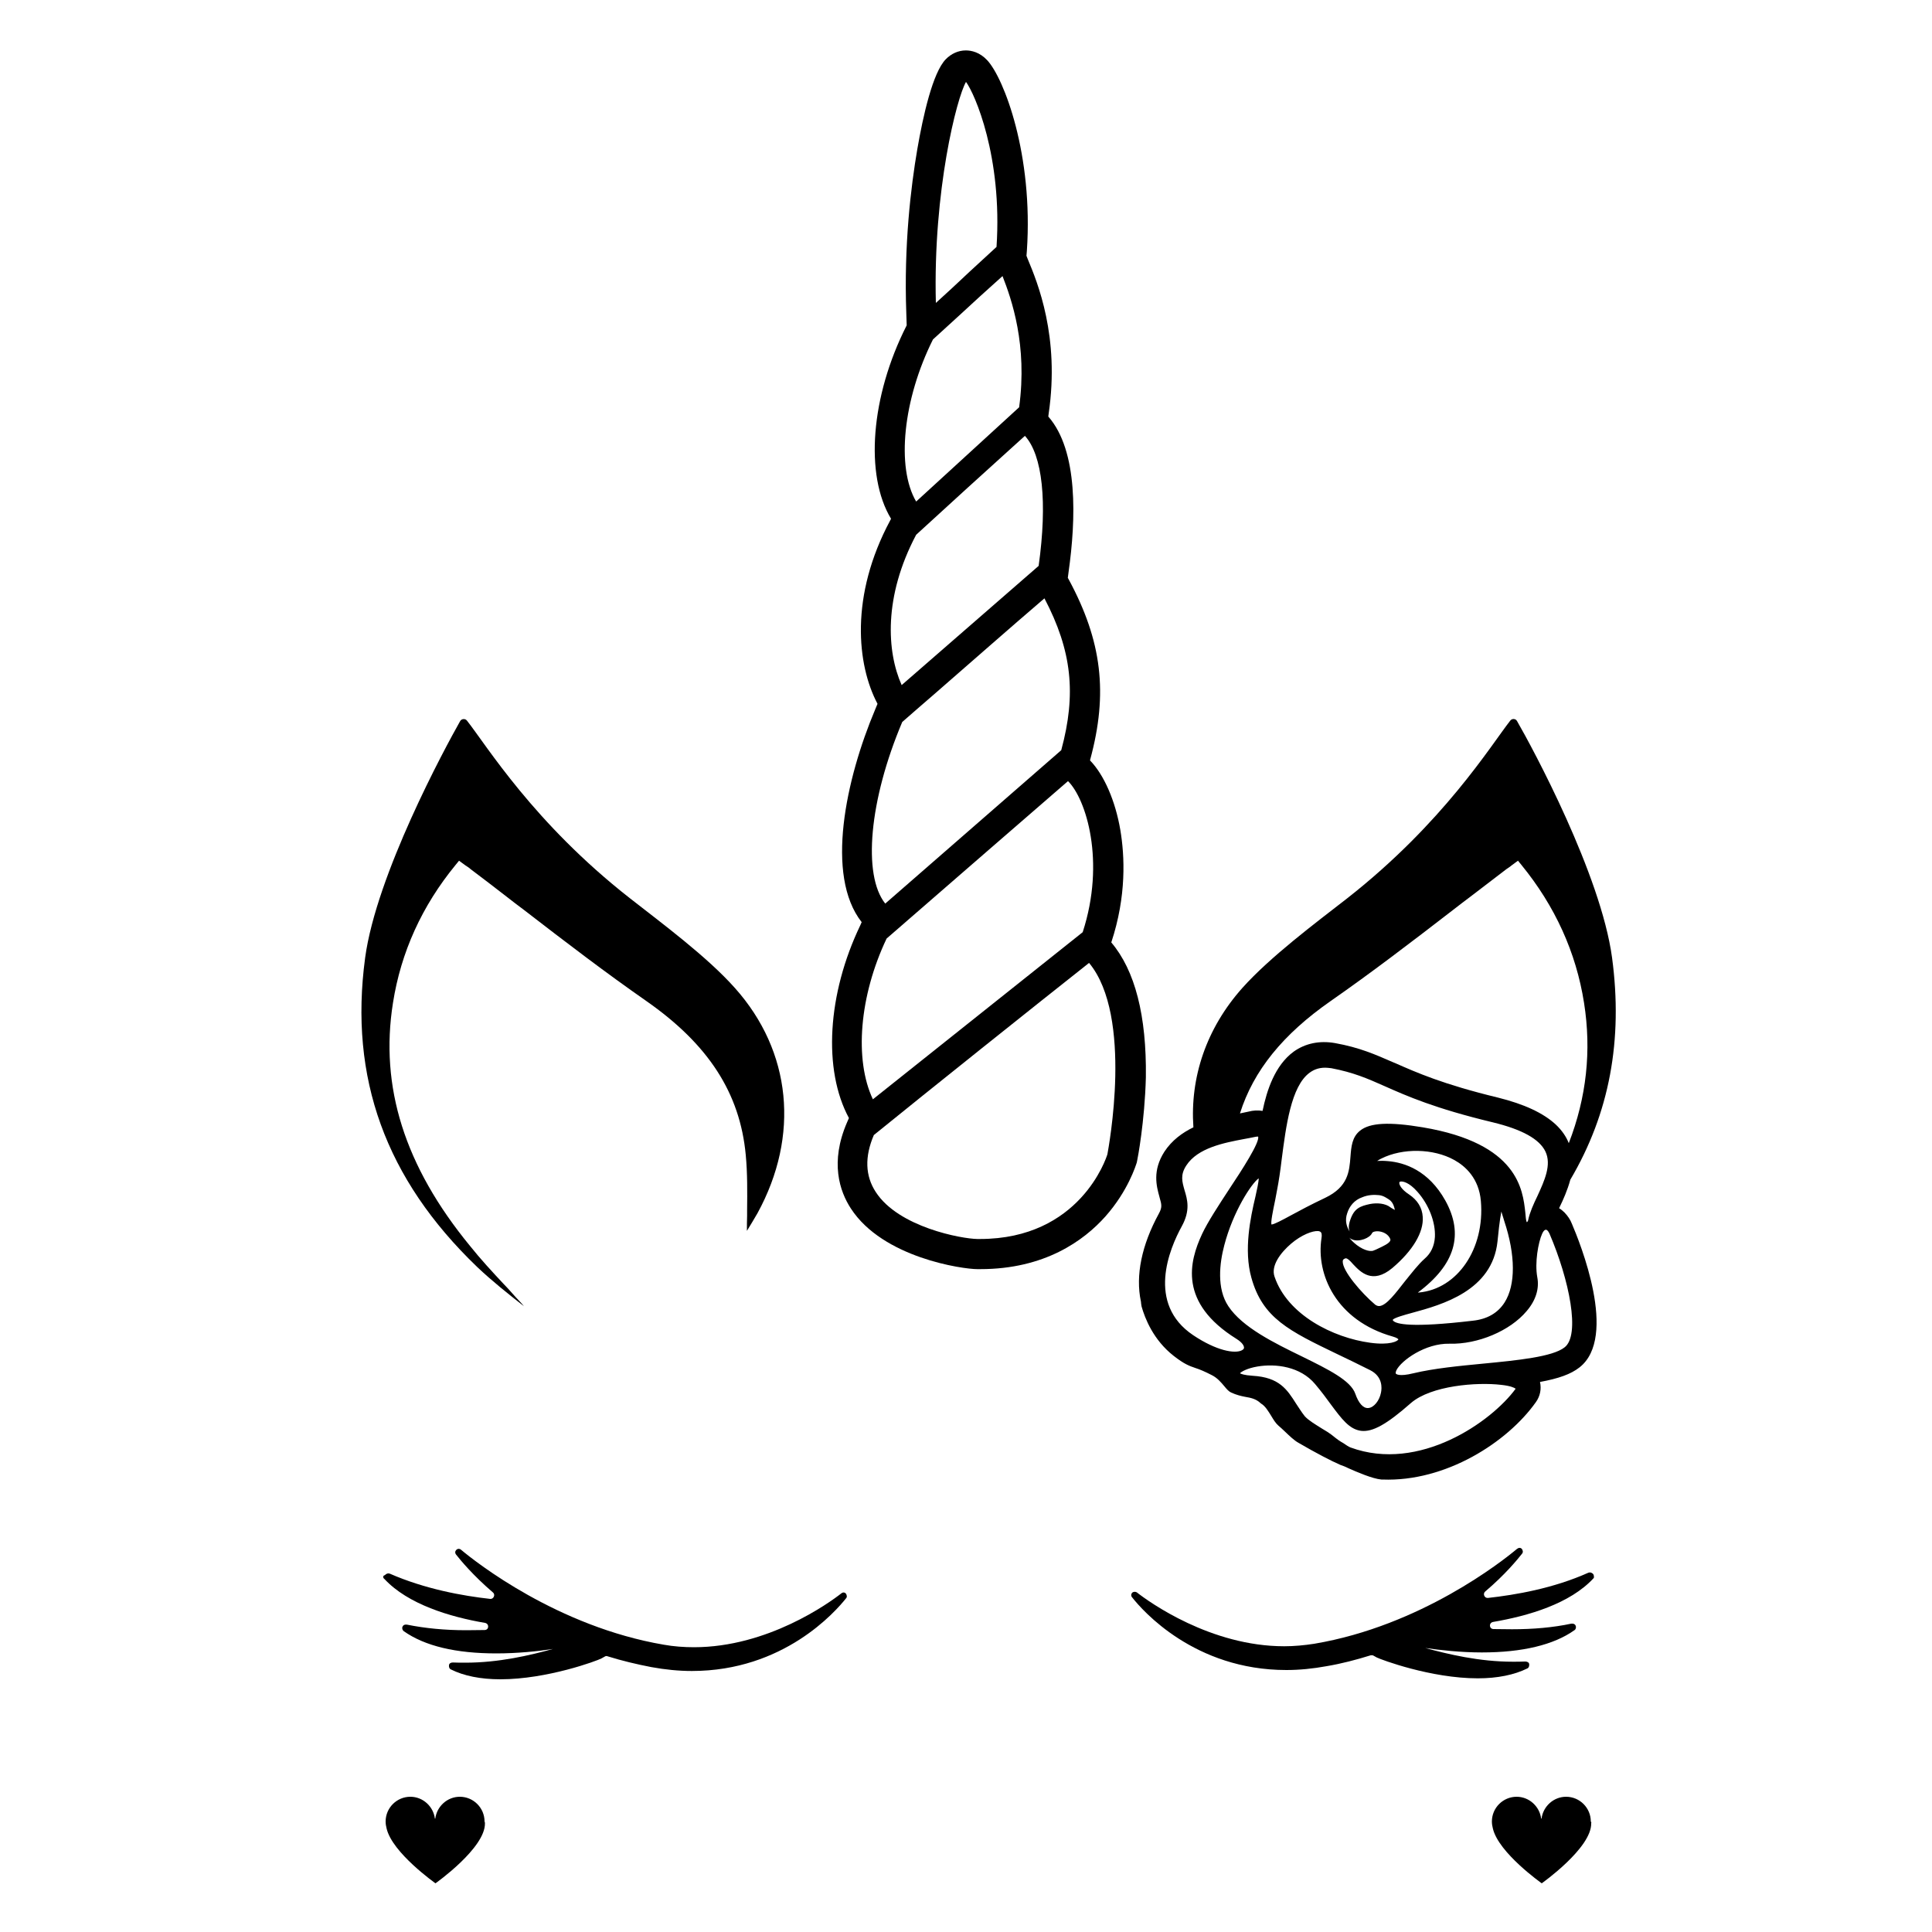 <?xml version="1.0" encoding="utf-8"?>
<!-- Generator: Adobe Illustrator 23.0.1, SVG Export Plug-In . SVG Version: 6.00 Build 0)  -->
<svg version="1.1" id="Layer_1" xmlns="http://www.w3.org/2000/svg" xmlns:xlink="http://www.w3.org/1999/xlink" x="0px" y="0px"
	 width="1000px" height="1000px" viewBox="0 0 1000 1000" style="enable-background:new 0 0 1000 1000;" xml:space="preserve">
<g>
	<path d="M575.2,487.8c8-24.2,6.9-44.9,4.7-58.1c-2.6-15.3-8.5-28.7-15.7-36.1l0.1-0.5c9.3-34.3,6.1-61.3-11.2-93.3l-0.4-0.7
		l0.4-3.1c3.8-27,5.1-62.6-10.5-80.4l0.2-1.6c5.8-39.8-5.8-67.8-10.8-79.8l-0.7-1.8l0.2-2.5c3.4-49.8-11.9-89.5-20.5-98.7
		c-3.9-4.2-8.2-5.1-11.1-5.1c-3.9,0-7.6,1.7-10.4,4.6c-6.7,6.9-11.7,29.1-14.7,46.5c-3.3,19.3-7,49.6-5.7,84.9l0.2,6.2l-0.1,0.3
		c-18.5,36.5-21.7,77.3-8,99.9l-0.4,0.8c-21,39.1-17.3,74.8-6.6,95l-1.2,2.9c-15.2,36-26,85.9-7,110.1l-0.7,1.6
		c-17.1,35.6-19.4,74.8-5.9,99.8l-1,2.3c-8.9,20.6-3.8,35.6,2,44.5c16.6,25.6,58,31.4,65.4,31.4c0.5,0,1,0,1.6,0
		c33.4,0,53.6-14.8,64.7-27.2c11.8-13.3,15.8-26.5,16.3-28l0.2-1c0.2-0.8,3.9-20.1,4.5-43.1C593.5,525.7,587.5,502.3,575.2,487.8z
		 M500,42.4c4.5,6,18.9,38.7,15.8,85.4c-4.2,3.9-9.1,8.4-13.8,12.7c-6.6,6.2-12.9,12.1-17.6,16.3C482.9,98.5,495.3,50.4,500,42.4z
		 M474.2,276.8c18.2-16.7,34.7-31.7,52.2-47.5l4.1-3.7c9.1,10,11.7,34.3,7.1,67.3l-70.9,61.7C459,337.4,457.2,308.9,474.2,276.8z
		 M467,373.7c5.5-4.9,11.2-9.7,16.8-14.6c19.2-16.7,38.8-34,56.8-49.4c14.2,27.1,16.6,49.4,8.7,78.6l-91.1,79.4
		C446.4,452.9,449.9,414.1,467,373.7z M458.9,485.8c26.4-23,70.5-61.2,93.9-81.5c9.4,9.3,19.5,41.6,7.6,78.2L451.8,569
		C442.1,548.4,444.8,515.5,458.9,485.8z M452.3,587.5c28.2-22.9,83.8-67.3,111.4-89.1c23,27.7,10,96,9.5,99
		c-0.6,2.1-14.3,43.9-66,43.9c-0.4,0-0.9,0-1.3,0c-8.2-0.1-40.8-6.1-52.6-24.3C447.8,608.6,447.5,598.7,452.3,587.5z M527.5,210.8
		l-53.3,48.8c-10.4-17.7-6.8-52.9,8.7-83.9c5.1-4.7,9.5-8.7,13.8-12.6c7-6.5,13.7-12.6,22.2-20.2
		C523.6,154.9,531.9,178.6,527.5,210.8z"/>
	<path d="M386.7,629.4c-0.1,2.5-0.1,5.1-0.1,7.7c1.9-3,3.6-6,5.5-9.2c21.9-40.1,17.6-83.7-11.7-116.5l0,0
		c-14.4-16.2-37.8-33.5-54.4-46.5c-49.8-39-74.1-79-84.3-91.9c-0.9-1.2-2.8-1-3.5,0.2c-8,14.1-43.4,79.6-49.2,122.5
		c-8.4,62.2,10.6,114.6,58,160.1c7.6,7.2,16,13.9,24.2,20.3l0,0c-1.3-1.6-2.7-3-4.1-4.5c-1.4-1.6-2.9-3.2-4.3-4.8l-2.1-2.2
		c-5.9-6.3-12-12.9-17.5-19.8c-33.8-41.2-46.7-82.3-39.8-125.7c4.1-26.2,15-50.2,32.4-71.4l1.8-2.2l3.4,2.5c0.9,0.6,1.8,1.1,2.5,1.8
		c6.3,4.8,12.6,9.5,18.7,14.3c3,2.3,6,4.7,8.9,6.8c22.4,17.3,42.6,32.7,63.4,47.2c32.1,22.4,48.5,47.6,51.5,79.7
		c0.9,9.6,0.8,18.9,0.7,28.9L386.7,629.4L386.7,629.4z"/>
	<path d="M809.8,627.6c-0.9-0.9-1.9-1.7-2.8-2.2l0.3-0.7c1.8-3.7,4-8.6,5.5-14.1c20.3-34.4,27.3-72.3,21.6-114.9
		c-5.8-43-41.1-108.5-49.2-122.5c-0.7-1.3-2.6-1.4-3.5-0.2c-10.1,12.9-34.5,52.8-84.3,91.9c-16.6,12.9-40,30.4-54.4,46.5l0,0
		c-18.6,20.9-27.1,46.2-25.3,72.1c-5.8,2.8-11.2,6.8-15,12.6l0,0c-6.3,9.8-4.1,17.9-2.6,23.3l0.1,0.4c1.1,3.8,1.4,5.1-0.4,8.4
		c-8.9,16.3-12.1,32-9.3,45.3c0.1,0.3,0.1,0.6,0.1,0.9c0.1,0.5,0.1,1.1,0.3,1.9c1.7,6,6,17.2,16.6,25.5c5.5,4.3,8.1,5.2,11.3,6.3
		c2.2,0.7,4.6,1.7,8.5,3.7c2.8,1.4,4.8,3.8,6.4,5.7c1.3,1.6,2.4,2.8,3.6,3.3c2.6,1.2,5.1,1.8,7.2,2.2c2.9,0.5,5.5,1,7.9,3.2l0.2,0.2
		c2.3,1.3,3.9,4.1,5.4,6.5c1.2,2,2.3,3.8,3.7,5c0.9,0.8,2.2,1.9,3.3,3c2.4,2.3,4.9,4.7,7.1,5.9c8.9,5.2,17,9.4,21.6,11.4
		c1.4,0.5,2.8,1,4.1,1.7c4.5,2,12.6,5.5,17.2,5.9c0.2,0,0.3,0,0.5,0c32.7,1.3,64.7-19.2,79.5-40.1c2.2-3.1,2.9-6.8,2.1-10.4
		c9.7-1.8,15.9-4,20.4-7.5c20.2-15.7,0.2-64.8-3.9-74.4C812.8,631.3,811.5,629.4,809.8,627.6z M647.7,661.3
		c5.8,21,19.6,27.6,44.5,39.6c5.1,2.4,10.8,5.2,17,8.3c6.5,3.3,6.1,9.2,5.6,11.6c-0.8,4.2-3.7,7.8-6.6,8c-2.6,0.2-5-2.5-6.7-7.4
		c-2.4-6.9-14-12.6-27.4-19.2c-14.6-7.1-31.1-15.2-38.3-26.1c-6.1-9.1-4.6-22.2-2.1-31.6c4.5-17.3,14-31.9,17.8-34.6
		c0,1.9-0.9,5.9-1.7,9.5C647.2,630.3,643.7,647,647.7,661.3z M709.2,695c-19.2-2.6-42.8-14.4-49.5-34.2c-2-5.7,3.2-12.5,8.6-17.1
		c5.4-4.6,11.1-6.7,13.9-6.5c0.4,0,0.8,0.1,1.1,0.3c0.8,0.4,1,1.6,0.7,3.4c-2.9,18.6,7.5,42.6,36.9,50.9c2.2,0.6,2.8,1.3,2.9,1.4
		C723.6,694.2,719.3,696.4,709.2,695z M748.1,621.4c-8.7-15.6-21.1-19.7-29.7-20.4c-2.2-0.2-4-0.2-5.6-0.1c0.6-0.4,1.3-0.8,2.1-1.2
		c11.1-5.6,27-5.3,37.8,0.7c5.8,3.2,12.8,9.5,13.8,21.3c2.1,24.6-12.1,45.5-32.1,47.3c-0.2,0-0.3,0-0.5,0
		C753.2,654.6,757.8,638.9,748.1,621.4z M713.7,618.6c2.4,0.2,4.3,1.7,5.3,2.3c2.4,1.6,2.7,4.5,3,5.4c0-0.1-1.2-0.6-2.2-1.3
		c-2.7-2.2-7.1-2.5-10.7-1.8c-5.2,1.1-8.2,2.3-10.2,8.2c-1,2.9-0.9,4.8-0.3,6.1c-1.6-2.5-2.6-5.8-1.3-9.5c1.1-3.6,3.7-6.9,7.8-8.3
		C707.9,618.5,711,618.3,713.7,618.6z M719.6,642.1c-0.4,1.4-3.6,2.9-6.4,4.2c-0.7,0.4-1.6,0.7-2.3,1c-1.8,0.8-6.1-0.5-10-4
		c-0.7-0.6-1.7-1.6-2.5-2.7c0.5,0.5,1.1,0.8,1.6,1c3.5,1.4,9.1-0.8,10.2-3.4c0.2-0.4,0.9-0.8,2.3-0.9c2.2-0.1,5.2,0.8,6.7,3.2
		C719.8,641.5,719.7,642,719.6,642.1z M696.7,651.3c0.8,0.1,1.9,1,3.7,3.1c3.7,3.9,9.9,10.6,20.3,1.9c10.5-8.9,16.3-18.5,15.7-26.5
		c-0.3-4.7-2.7-8.6-7-11.5c-4.3-2.8-5.3-5.3-5.1-6.2c0-0.2,0.1-0.4,0.5-0.5c1.1-0.3,4.5,0.3,8.8,5.2c6,6.7,9.5,15.9,9.1,23.5
		c-0.3,4.7-2.1,8.4-5.2,11.1c-3.5,3.1-6.9,7.6-10.4,11.9c-4.7,6-9.4,12.3-13,12.7c-0.8,0.1-1.6-0.2-2.3-0.7l0,0
		c-7.1-6-17-17.5-16.8-22.4c0-0.7,0.3-1,0.6-1.2C696.2,651.3,696.4,651.3,696.7,651.3z M721.1,683.6c-0.2-0.2-0.2-0.3-0.2-0.5
		c0.7-1,6-2.5,10.1-3.6c15.4-4.2,41.4-11.4,44.1-36.9c0.3-3.1,1.1-11.1,2-15.5c0.2,0.7,0.5,1.6,0.7,2.3c0.3,0.8,0.5,1.7,0.8,2.6
		c5.9,17.7,5.9,33.1,0.2,42.1c-3.5,5.5-9,8.7-16.5,9.5C730.1,687.4,722.6,685.3,721.1,683.6z M736.4,583.5
		c-17.3-2.9-27.3-2.4-32.4,1.7c-4.2,3.3-4.6,8.3-5,13.5c-0.6,7.7-1.2,15.6-13.1,21.3c-7.4,3.5-13,6.5-17.6,9s-8.9,4.8-10.2,4.8
		c-0.4-1.3,0.7-6.8,2-13c0.3-1.4,0.6-3,0.9-4.8c0.9-4.6,1.7-10,2.4-15.9c2.2-16.9,4.8-37.9,14.5-44.9c2.7-2,5.8-2.8,9.3-2.5
		c0.6,0.1,1.2,0.1,1.9,0.2c11.5,2.2,18.6,5.3,27.6,9.3c11.5,5.1,25.9,11.5,55.9,18.7c15.3,3.7,24.2,8.7,27.3,15.1
		c3.3,6.9-0.5,15.1-4.1,23c-2.1,4.3-4,8.6-4.8,12.4c-0.1,0.7-0.5,1.1-0.7,1.2c0,0,0-0.1-0.1-0.1c-0.4-0.9-0.5-2.8-0.7-4.9
		C788.2,616,785.9,591.8,736.4,583.5z M688.8,518.1c20.8-14.5,41-29.9,63.4-47.2c3-2.3,5.9-4.6,8.9-6.8c6.1-4.7,12.4-9.5,18.7-14.3
		c0.7-0.5,1.6-1,2.5-1.8l3.4-2.5l1.8,2.2c17.4,21.3,28.3,45.3,32.4,71.4c3.9,24.7,1.3,48.9-7.9,72.6c-1.3-3.3-3.5-6.6-6.8-9.7
		c-6.4-5.9-16.2-10.5-29.9-13.9c-28.5-6.9-42.2-13-53.3-17.9l-1-0.4c-9.2-4-17.2-7.6-30-9.9c-8-1.4-15.4,0.1-21.5,4.5
		c-9.6,7.1-13.8,19.9-16,30.6c-2.4-0.4-4.8-0.3-7.4,0.4c-1.6,0.3-3,0.6-4.3,0.9C648.8,554.1,664.1,535.3,688.8,518.1z M617.6,691.1
		c-24.3-16.3-12.3-44.8-5.9-56.4c4.5-8.2,2.9-13.8,1.4-18.7c-1.2-4.3-2.3-7.8,0.9-12.7c5.9-9.2,19.7-11.8,29.7-13.7
		c2.1-0.4,3.9-0.7,5.7-1.1l0,0c0.8-0.2,1.3-0.2,1.6-0.2c0.1,0,0.1,0,0.2,0c1,2.8-8.5,17.5-14.9,27.1c-5.5,8.4-11.2,17.1-14.1,23.3
		c-6.7,14.4-12.2,35.6,17.8,54.3c3,1.9,3.9,3.5,3.9,4.6c0,0.5-0.4,0.9-1.1,1.3C639.2,700.8,629.7,699.2,617.6,691.1z M699,749.2
		c-0.8-0.3-2.4-1.3-3.8-2.3l-1.2-0.7c-1.8-1.1-3.4-2.5-5.1-3.8c-1.1-0.8-2.8-1.9-4.7-3c-3-1.9-6.8-4.1-8.8-6.3
		c-1.8-2.2-3.1-4.5-4.5-6.5c-4.7-7.4-8.7-13.7-22.5-14.5c-4.6-0.3-6.1-1-6.6-1.3c0.7-0.8,3.7-2.6,9.1-3.5c9.4-1.6,22.2,0,29.8,9.1
		c3.2,3.8,5.9,7.4,8.2,10.6c5.6,7.5,9.5,12.8,15.6,13.6c6,0.7,13.3-3.4,25.8-14.4c10.4-9,34-10.9,46.7-9.4c4.7,0.5,6.7,1.4,7.5,2
		C772.1,735.8,734.7,762.3,699,749.2z M809.8,697.4c-6.2,4.9-24.4,6.7-42,8.4c-12.6,1.2-25.8,2.5-36.2,5l0,0c-7.7,1.9-9,0.3-9.1,0.2
		c-0.2-0.3-0.1-0.9,0.3-1.8c2.5-5,14.9-14,27.5-13.7c14.5,0.4,31.3-6.6,39.9-16.9c4.8-5.6,6.6-11.7,5.5-17.5
		c-1.4-7.5,0.5-18.1,2.5-22.5c0.7-1.6,1.4-2.1,2-2.1l0,0c0.4,0,1.1,0.5,1.8,2C812.3,662.5,818.1,691.1,809.8,697.4z"/>
	<path id="path3354_3_" d="M824.7,814.8L824.7,814.8c-0.7-0.8-1.6-1.1-2.5-0.8c-18.3,8.2-37.8,11.5-52.1,13.1
		c-1.8,0.1-2.7-2.2-1.4-3.3c10.5-8.9,16.8-16.7,19.1-19.6c0.7-0.8,0.4-1.8-0.1-2.5l0,0c-0.7-0.7-1.6-0.7-2.5,0
		c-7.5,6.3-49.8,39.8-104.9,49.1c-5.1,0.8-10.5,1.3-15.6,1.3c-38,0-69.8-22.8-76.3-27.9c-0.7-0.4-1.6-0.4-2.3,0.1l0,0
		c-0.7,0.7-0.8,1.8-0.1,2.5c5.3,6.8,32.3,37.6,79.8,37.6c6.8,0,13.8-0.7,20.9-2c7.7-1.3,15.3-3.3,22.7-5.6c0.4-0.1,1-0.1,1.4,0.1
		c0.7,0.3,1.1,0.7,1.8,1c2.2,1.1,28,10.8,52.3,10.8c10.2,0,18.9-1.8,25.6-5.1c0.8-0.3,1.1-1.3,1-2.2v-0.1c-0.1-0.8-1-1.3-2-1.3
		c-2.2,0.1-4.5,0.1-6.5,0.1c-17.4,0-33.5-3.9-45.3-7.1c7.8,1.1,18.3,2.3,29.3,2.3c20.9,0,37.2-3.9,47.9-11.5c0.7-0.4,1-1.4,0.7-2.3
		l-0.1-0.1c-0.3-0.8-1.1-1.1-2.2-1c-9.4,2-19.7,2.9-30.7,2.9c-3.3,0-6.5-0.1-9.6-0.1c-2.3-0.1-2.5-3.3-0.1-3.7
		c18.1-3.1,39.8-9.4,52-22.7C825.1,816.7,825.1,815.5,824.7,814.8z"/>
	<path id="path3354_2_" d="M199,817.3c12.2,13.1,33.9,19.6,52,22.7c2.3,0.4,2.2,3.6-0.1,3.7c-3.1,0-6.3,0.1-9.6,0.1
		c-11.1,0-21.3-1-30.7-2.9c-1-0.1-1.8,0.1-2.2,1l-0.1,0.1c-0.3,0.8,0,1.8,0.7,2.3c10.9,7.7,27,11.5,47.9,11.5
		c10.9,0,21.5-1.1,29.3-2.3c-11.9,3.3-28,7.1-45.3,7.1c-2.2,0-4.5,0-6.5-0.1c-1,0-1.8,0.4-2,1.3v0.1c-0.1,0.8,0.1,1.8,1,2.2
		c6.6,3.3,15.3,5.1,25.6,5.1c24.2,0,50.1-9.6,52.3-10.8c0.7-0.3,1.1-0.7,1.8-1c0.4-0.3,1-0.3,1.4-0.1c7.4,2.3,14.9,4.1,22.7,5.6
		c7.1,1.3,14.2,2,20.9,2c47.5,0,74.3-30.7,79.8-37.6c0.7-0.7,0.4-1.8-0.1-2.5l0,0c-0.7-0.7-1.6-0.7-2.3-0.1
		c-6.5,5.1-38.2,27.9-76.3,27.9c-5.2,0-10.6-0.4-15.6-1.3c-55.1-9.4-97.4-42.8-104.9-49.1c-0.8-0.7-1.8-0.7-2.5,0l0,0
		c-0.7,0.7-0.8,1.6-0.1,2.5c2.3,2.9,8.6,10.6,19.1,19.6c1.3,1.1,0.3,3.4-1.4,3.3c-14.4-1.6-33.8-5.1-52.1-13.1
		c-0.8-0.3-1.8,0-2.5,0.8l0,0C198.1,815.5,198.1,816.7,199,817.3z"/>
	<path d="M823.6,943.7c0.3,12.8-25.6,31.1-25.6,31.1l0,0l0,0l0,0l0,0c-0.1-0.1-22.4-15.8-25.3-28.4c-0.3-1.1-0.5-2.4-0.5-3.6
		c0-7.1,5.8-12.8,12.8-12.8c6.5,0,11.9,5,12.7,11.3h0.2c0.8-6.3,6.2-11.3,12.7-11.3c7.1,0,12.8,5.8,12.8,12.8
		C823.7,943.2,823.7,943.5,823.6,943.7z"/>
	<path d="M251,943.7c0.3,12.8-25.6,31.1-25.6,31.1l0,0l0,0l0,0l0,0c-0.1-0.1-22.4-15.8-25.3-28.4c-0.3-1.1-0.5-2.4-0.5-3.6
		c0-7.1,5.8-12.8,12.8-12.8c6.5,0,11.9,5,12.7,11.3h0.2c0.8-6.3,6.2-11.3,12.7-11.3c7.1,0,12.8,5.8,12.8,12.8
		C251,943.2,251,943.5,251,943.7z"/>
</g>
</svg>
